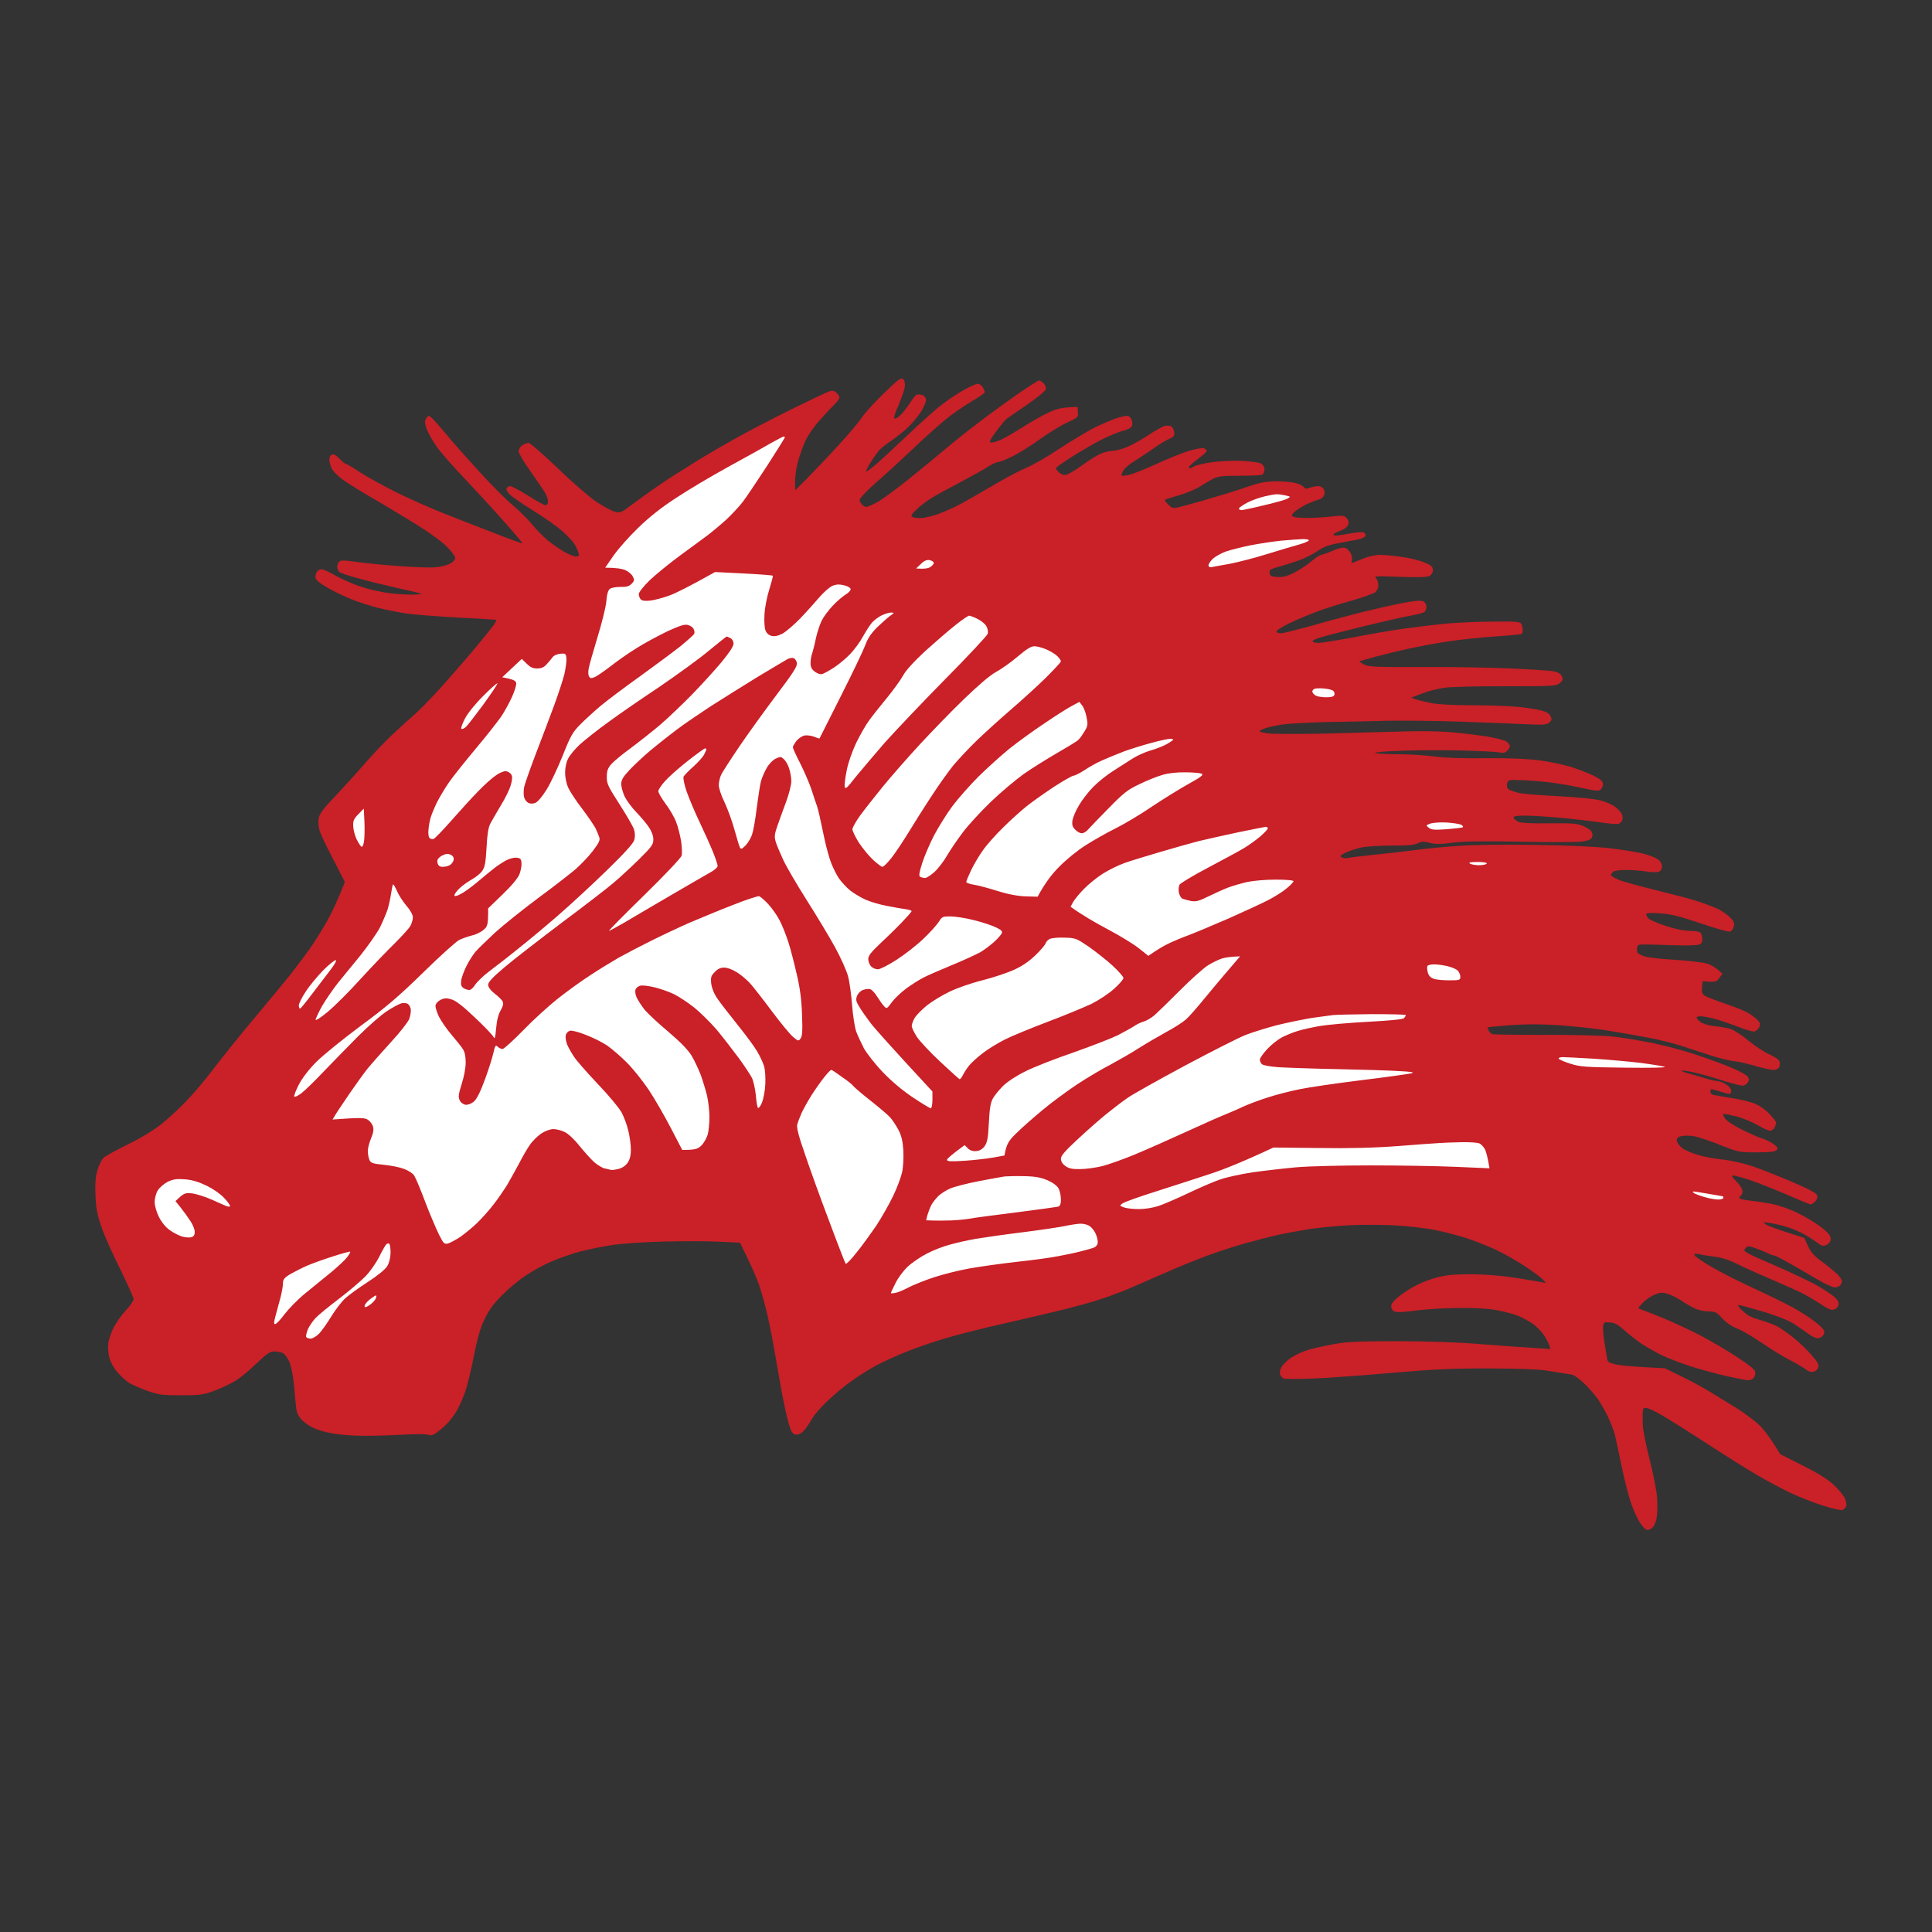 <svg width="24" height="24" viewBox="0 0 24 24" fill="none" xmlns="http://www.w3.org/2000/svg">
<rect x="0" y="0" width="24" height="24" fill="#333333" stroke="none"/>
<path d="M10.706 5.187C10.734 5.141 10.854 5.008 10.973 4.892C11.161 4.71 11.193 4.686 11.218 4.71C11.238 4.728 11.246 4.761 11.24 4.807C11.234 4.845 11.198 4.948 11.161 5.036C11.115 5.137 11.099 5.196 11.113 5.2C11.125 5.204 11.161 5.183 11.191 5.151C11.222 5.121 11.272 5.055 11.304 5.006C11.334 4.956 11.372 4.91 11.386 4.904C11.402 4.896 11.434 4.9 11.457 4.908C11.487 4.92 11.503 4.942 11.503 4.97C11.503 4.996 11.475 5.059 11.441 5.115C11.406 5.169 11.332 5.258 11.276 5.312C11.22 5.363 11.129 5.437 11.075 5.473C11.019 5.508 10.951 5.562 10.921 5.594C10.894 5.626 10.842 5.699 10.808 5.755C10.774 5.812 10.752 5.86 10.76 5.86C10.77 5.858 10.826 5.816 10.886 5.765C10.945 5.713 11.125 5.548 11.284 5.397C11.444 5.244 11.635 5.073 11.713 5.016C11.79 4.958 11.91 4.879 11.982 4.839C12.053 4.801 12.127 4.767 12.145 4.767C12.165 4.767 12.193 4.787 12.209 4.811C12.225 4.837 12.235 4.865 12.231 4.877C12.227 4.887 12.153 4.938 12.067 4.988C11.982 5.038 11.844 5.133 11.762 5.198C11.681 5.264 11.487 5.435 11.334 5.582C11.181 5.727 11.005 5.888 10.945 5.94C10.886 5.989 10.798 6.071 10.75 6.12C10.67 6.204 10.666 6.21 10.696 6.252C10.712 6.277 10.742 6.297 10.76 6.297C10.78 6.297 10.85 6.265 10.915 6.228C10.981 6.188 11.149 6.065 11.286 5.954C11.424 5.842 11.627 5.677 11.734 5.586C11.842 5.495 12.039 5.338 12.171 5.238C12.302 5.137 12.518 4.982 12.649 4.89C12.78 4.801 12.898 4.726 12.908 4.726C12.918 4.726 12.944 4.741 12.964 4.761C12.986 4.783 12.996 4.813 12.99 4.837C12.984 4.859 12.88 4.944 12.755 5.03C12.631 5.115 12.515 5.194 12.498 5.208C12.482 5.222 12.424 5.292 12.372 5.363C12.298 5.463 12.284 5.495 12.308 5.497C12.326 5.5 12.378 5.487 12.424 5.467C12.472 5.447 12.599 5.373 12.709 5.304C12.818 5.234 12.966 5.151 13.038 5.119C13.127 5.077 13.201 5.059 13.386 5.055L13.39 5.119C13.396 5.183 13.39 5.187 13.251 5.252C13.173 5.288 13.018 5.383 12.908 5.463C12.799 5.542 12.647 5.636 12.569 5.673C12.492 5.711 12.414 5.741 12.394 5.741C12.376 5.741 12.322 5.767 12.274 5.797C12.229 5.828 12.073 5.914 11.932 5.989C11.79 6.063 11.623 6.154 11.563 6.192C11.503 6.23 11.42 6.293 11.38 6.335C11.326 6.385 11.312 6.41 11.33 6.42C11.342 6.428 11.388 6.436 11.428 6.436C11.469 6.436 11.559 6.418 11.627 6.395C11.697 6.371 11.81 6.323 11.882 6.287C11.954 6.252 12.141 6.144 12.3 6.051C12.46 5.955 12.657 5.85 12.739 5.816C12.82 5.783 13.01 5.675 13.157 5.576C13.305 5.479 13.498 5.363 13.585 5.318C13.673 5.274 13.795 5.222 13.854 5.2C13.914 5.181 13.98 5.165 13.998 5.165C14.018 5.165 14.044 5.183 14.054 5.204C14.064 5.226 14.07 5.262 14.064 5.284C14.056 5.312 14.022 5.334 13.938 5.355C13.877 5.373 13.753 5.425 13.665 5.471C13.578 5.516 13.418 5.61 13.311 5.677C13.205 5.745 13.117 5.806 13.117 5.816C13.117 5.824 13.133 5.846 13.153 5.866C13.171 5.886 13.207 5.902 13.231 5.9C13.257 5.9 13.346 5.85 13.43 5.789C13.516 5.725 13.621 5.659 13.665 5.64C13.709 5.62 13.775 5.602 13.809 5.602C13.845 5.602 13.922 5.584 13.978 5.562C14.036 5.542 14.159 5.475 14.253 5.413C14.347 5.351 14.444 5.296 14.472 5.29C14.5 5.284 14.536 5.288 14.552 5.298C14.568 5.31 14.584 5.342 14.586 5.371C14.592 5.413 14.58 5.429 14.522 5.453C14.484 5.469 14.399 5.52 14.333 5.568C14.269 5.614 14.163 5.683 14.1 5.723C14.036 5.761 13.97 5.816 13.954 5.846C13.938 5.876 13.928 5.904 13.934 5.908C13.94 5.914 13.982 5.91 14.028 5.898C14.076 5.888 14.227 5.826 14.367 5.763C14.508 5.697 14.689 5.626 14.771 5.6C14.853 5.576 14.937 5.562 14.954 5.568C14.974 5.576 14.99 5.592 14.99 5.602C14.99 5.612 14.941 5.657 14.881 5.701C14.821 5.745 14.771 5.791 14.771 5.801C14.771 5.81 14.775 5.82 14.781 5.82C14.787 5.82 14.811 5.808 14.835 5.793C14.861 5.779 14.96 5.755 15.06 5.741C15.16 5.727 15.325 5.721 15.429 5.725C15.532 5.731 15.638 5.745 15.662 5.757C15.692 5.773 15.708 5.799 15.708 5.83C15.708 5.858 15.696 5.886 15.682 5.896C15.67 5.904 15.54 5.91 15.399 5.91C15.178 5.91 15.13 5.916 15.066 5.95C15.026 5.971 14.95 6.015 14.897 6.049C14.845 6.081 14.729 6.128 14.642 6.154C14.554 6.178 14.478 6.204 14.472 6.208C14.466 6.214 14.484 6.242 14.512 6.267C14.552 6.309 14.574 6.317 14.622 6.305C14.654 6.299 14.785 6.263 14.911 6.228C15.036 6.192 15.19 6.146 15.249 6.128C15.309 6.108 15.435 6.069 15.528 6.037C15.658 5.993 15.736 5.979 15.857 5.979C15.945 5.979 16.052 5.989 16.096 6.001C16.14 6.013 16.186 6.035 16.196 6.051C16.212 6.073 16.228 6.075 16.27 6.059C16.301 6.049 16.347 6.039 16.375 6.039C16.405 6.039 16.433 6.055 16.445 6.079C16.458 6.105 16.458 6.132 16.445 6.158C16.435 6.18 16.401 6.204 16.369 6.21C16.339 6.218 16.273 6.244 16.22 6.269C16.168 6.295 16.106 6.337 16.08 6.359C16.042 6.395 16.04 6.405 16.066 6.418C16.082 6.428 16.164 6.436 16.246 6.434C16.327 6.434 16.463 6.426 16.544 6.416C16.68 6.401 16.698 6.403 16.728 6.436C16.754 6.466 16.76 6.488 16.746 6.522C16.736 6.548 16.696 6.577 16.646 6.595C16.6 6.611 16.564 6.631 16.564 6.641C16.564 6.649 16.58 6.655 16.598 6.653C16.618 6.653 16.696 6.641 16.774 6.627C16.851 6.611 16.927 6.607 16.943 6.615C16.959 6.625 16.967 6.643 16.961 6.659C16.955 6.673 16.913 6.693 16.871 6.701C16.829 6.709 16.718 6.73 16.624 6.748C16.497 6.772 16.433 6.798 16.365 6.846C16.315 6.881 16.214 6.933 16.136 6.961C16.058 6.989 15.945 7.024 15.881 7.042C15.783 7.068 15.767 7.078 15.771 7.118C15.777 7.156 15.791 7.162 15.867 7.168C15.935 7.171 15.987 7.16 16.076 7.114C16.142 7.08 16.238 7.018 16.29 6.973C16.343 6.929 16.397 6.893 16.409 6.893C16.423 6.893 16.487 6.871 16.549 6.844C16.612 6.816 16.682 6.798 16.704 6.804C16.726 6.81 16.758 6.836 16.774 6.864C16.79 6.891 16.8 6.931 16.794 6.953C16.788 6.975 16.788 6.993 16.794 6.993C16.8 6.993 16.857 6.971 16.923 6.943C16.999 6.911 17.081 6.893 17.146 6.893C17.204 6.893 17.332 6.905 17.431 6.921C17.531 6.935 17.652 6.967 17.704 6.991C17.782 7.024 17.8 7.042 17.8 7.082C17.8 7.114 17.784 7.14 17.754 7.156C17.724 7.171 17.616 7.173 17.385 7.166C17.099 7.154 17.067 7.156 17.093 7.181C17.108 7.197 17.122 7.235 17.122 7.267C17.124 7.297 17.108 7.334 17.088 7.354C17.069 7.372 16.935 7.42 16.794 7.46C16.652 7.499 16.449 7.563 16.345 7.603C16.242 7.642 16.086 7.708 16.001 7.75C15.917 7.793 15.851 7.835 15.857 7.847C15.863 7.859 15.887 7.867 15.911 7.867C15.937 7.867 16.114 7.823 16.305 7.77C16.497 7.714 16.78 7.64 16.933 7.601C17.087 7.563 17.308 7.513 17.425 7.491C17.579 7.462 17.652 7.456 17.68 7.47C17.702 7.481 17.72 7.509 17.72 7.535C17.722 7.559 17.71 7.589 17.696 7.601C17.682 7.613 17.603 7.634 17.521 7.648C17.439 7.662 17.178 7.722 16.943 7.779C16.708 7.837 16.467 7.899 16.409 7.917C16.353 7.932 16.305 7.954 16.305 7.966C16.305 7.978 16.339 7.986 16.379 7.986C16.421 7.986 16.612 7.954 16.804 7.919C16.995 7.881 17.282 7.831 17.441 7.809C17.601 7.787 17.83 7.76 17.949 7.748C18.069 7.736 18.328 7.724 18.523 7.722C18.82 7.718 18.88 7.722 18.896 7.748C18.906 7.764 18.916 7.797 18.916 7.823C18.916 7.847 18.91 7.871 18.9 7.875C18.892 7.881 18.742 7.895 18.567 7.907C18.392 7.919 18.131 7.946 17.989 7.968C17.848 7.988 17.627 8.03 17.501 8.058C17.375 8.085 17.186 8.131 17.082 8.159C16.979 8.187 16.891 8.213 16.887 8.217C16.885 8.221 16.913 8.238 16.947 8.256C17.005 8.284 17.102 8.288 17.67 8.286C18.031 8.284 18.525 8.292 18.766 8.304C19.007 8.314 19.244 8.33 19.292 8.338C19.356 8.35 19.386 8.366 19.402 8.401C19.42 8.441 19.416 8.453 19.374 8.487C19.328 8.523 19.286 8.525 18.706 8.525C18.368 8.523 18.029 8.533 17.953 8.542C17.88 8.554 17.778 8.576 17.724 8.594C17.672 8.612 17.609 8.636 17.531 8.666L17.581 8.686C17.609 8.695 17.696 8.717 17.774 8.733C17.868 8.751 18.053 8.761 18.292 8.761C18.499 8.761 18.752 8.771 18.856 8.781C18.96 8.791 19.089 8.811 19.143 8.825C19.211 8.842 19.247 8.864 19.262 8.898C19.28 8.936 19.278 8.95 19.242 8.978C19.209 9.005 19.167 9.007 18.924 8.995C18.772 8.988 18.41 8.974 18.119 8.964C17.828 8.954 17.425 8.95 17.222 8.954C17.019 8.96 16.678 8.966 16.465 8.97C16.252 8.976 16.015 8.988 15.937 8.999C15.859 9.011 15.763 9.031 15.722 9.045C15.682 9.059 15.648 9.075 15.648 9.085C15.648 9.093 15.7 9.105 15.761 9.111C15.825 9.119 16.136 9.119 16.455 9.113C16.774 9.105 17.202 9.093 17.411 9.087C17.642 9.079 17.887 9.083 18.039 9.097C18.177 9.109 18.374 9.133 18.477 9.15C18.581 9.168 18.687 9.194 18.71 9.21C18.736 9.226 18.756 9.252 18.756 9.268C18.756 9.284 18.74 9.311 18.72 9.329C18.697 9.353 18.669 9.357 18.627 9.347C18.595 9.339 18.388 9.329 18.169 9.323C17.949 9.317 17.615 9.319 17.427 9.325C17.238 9.331 17.082 9.343 17.082 9.353C17.082 9.361 17.202 9.367 17.348 9.369C17.491 9.369 17.704 9.381 17.82 9.397C17.953 9.415 18.186 9.423 18.457 9.419C18.754 9.417 18.958 9.425 19.121 9.445C19.248 9.462 19.428 9.5 19.52 9.528C19.609 9.558 19.735 9.605 19.798 9.637C19.884 9.681 19.912 9.705 19.912 9.741C19.914 9.764 19.9 9.796 19.882 9.81C19.858 9.83 19.812 9.824 19.639 9.786C19.52 9.758 19.338 9.729 19.235 9.717C19.131 9.705 18.976 9.693 18.89 9.691C18.738 9.685 18.734 9.687 18.722 9.735C18.715 9.77 18.722 9.792 18.748 9.81C18.77 9.822 18.832 9.842 18.886 9.854C18.942 9.864 19.161 9.88 19.374 9.892C19.603 9.903 19.812 9.925 19.882 9.943C19.948 9.961 20.032 9.997 20.067 10.025C20.101 10.05 20.139 10.092 20.149 10.118C20.159 10.142 20.159 10.176 20.151 10.192C20.143 10.207 20.125 10.227 20.109 10.233C20.093 10.241 20.002 10.233 19.902 10.219C19.802 10.204 19.583 10.178 19.414 10.162C19.244 10.146 19.035 10.132 18.952 10.132C18.836 10.132 18.798 10.138 18.802 10.158C18.806 10.17 18.83 10.194 18.858 10.207C18.892 10.223 19.007 10.231 19.244 10.227C19.537 10.225 19.595 10.229 19.671 10.263C19.719 10.283 19.767 10.317 19.774 10.337C19.785 10.354 19.785 10.386 19.774 10.406C19.763 10.429 19.721 10.445 19.651 10.454C19.591 10.462 19.253 10.464 18.896 10.456C18.433 10.448 18.19 10.45 18.049 10.468C17.895 10.488 17.83 10.488 17.76 10.47C17.686 10.45 17.66 10.452 17.611 10.476C17.567 10.498 17.483 10.505 17.292 10.504C17.15 10.504 16.979 10.514 16.913 10.527C16.847 10.543 16.758 10.571 16.714 10.593C16.646 10.627 16.64 10.637 16.67 10.651C16.688 10.661 16.72 10.665 16.74 10.659C16.758 10.653 16.903 10.635 17.063 10.619C17.222 10.603 17.451 10.577 17.571 10.561C17.69 10.545 17.937 10.519 18.119 10.508C18.326 10.494 18.687 10.488 19.095 10.496C19.5 10.502 19.844 10.518 20.012 10.539C20.159 10.557 20.334 10.585 20.4 10.601C20.466 10.617 20.548 10.647 20.579 10.665C20.619 10.688 20.641 10.718 20.645 10.754C20.647 10.788 20.637 10.813 20.615 10.825C20.591 10.837 20.536 10.839 20.46 10.827C20.394 10.816 20.277 10.807 20.201 10.807C20.113 10.807 20.049 10.818 20.035 10.833C20.022 10.845 20.012 10.863 20.012 10.873C20.012 10.881 20.053 10.905 20.107 10.929C20.159 10.951 20.366 11.008 20.57 11.058C20.773 11.108 21.01 11.169 21.098 11.199C21.185 11.227 21.297 11.271 21.347 11.294C21.396 11.32 21.462 11.366 21.492 11.398C21.538 11.441 21.548 11.465 21.538 11.509C21.532 11.539 21.51 11.567 21.492 11.572C21.472 11.579 21.309 11.533 21.128 11.471C20.866 11.382 20.763 11.356 20.623 11.346C20.514 11.338 20.45 11.342 20.45 11.354C20.45 11.366 20.46 11.388 20.474 11.406C20.488 11.424 20.585 11.467 20.689 11.501C20.809 11.541 20.918 11.563 20.988 11.563C21.05 11.563 21.108 11.572 21.123 11.586C21.137 11.6 21.147 11.636 21.147 11.668C21.147 11.706 21.136 11.726 21.104 11.735C21.078 11.743 20.95 11.747 20.819 11.743C20.687 11.739 20.526 11.733 20.46 11.733C20.344 11.732 20.34 11.733 20.336 11.787C20.331 11.833 20.342 11.845 20.406 11.873C20.454 11.892 20.587 11.91 20.789 11.922C20.958 11.932 21.143 11.954 21.197 11.968C21.253 11.984 21.319 12.02 21.396 12.097L21.357 12.151C21.323 12.198 21.305 12.204 21.151 12.188L21.143 12.266C21.139 12.326 21.145 12.349 21.177 12.369C21.199 12.383 21.307 12.425 21.416 12.463C21.526 12.5 21.651 12.548 21.695 12.572C21.739 12.594 21.797 12.636 21.825 12.663C21.869 12.709 21.873 12.721 21.851 12.765C21.835 12.793 21.807 12.814 21.785 12.814C21.763 12.814 21.675 12.789 21.592 12.755C21.506 12.723 21.392 12.683 21.337 12.667C21.283 12.651 21.203 12.633 21.163 12.628C21.119 12.622 21.084 12.624 21.078 12.636C21.072 12.647 21.092 12.673 21.123 12.695C21.155 12.719 21.225 12.739 21.297 12.747C21.363 12.753 21.452 12.769 21.494 12.781C21.538 12.794 21.636 12.858 21.713 12.922C21.791 12.987 21.909 13.065 21.974 13.095C22.04 13.124 22.1 13.164 22.106 13.184C22.114 13.206 22.112 13.238 22.102 13.257C22.092 13.277 22.062 13.291 22.03 13.291C21.998 13.291 21.899 13.269 21.805 13.242C21.711 13.214 21.592 13.186 21.536 13.182C21.482 13.176 21.351 13.144 21.247 13.11C21.143 13.077 20.982 13.023 20.888 12.993C20.795 12.961 20.598 12.912 20.45 12.886C20.303 12.858 20.063 12.816 19.922 12.794C19.78 12.773 19.523 12.747 19.354 12.735C19.137 12.721 18.962 12.721 18.766 12.735C18.613 12.747 18.485 12.759 18.481 12.761C18.479 12.763 18.483 12.781 18.491 12.8C18.501 12.82 18.521 12.84 18.537 12.846C18.553 12.852 18.852 12.856 19.201 12.856C19.547 12.854 19.92 12.864 20.028 12.876C20.133 12.886 20.35 12.922 20.51 12.953C20.669 12.985 20.92 13.051 21.068 13.101C21.215 13.15 21.416 13.224 21.514 13.265C21.612 13.307 21.701 13.357 21.713 13.377C21.729 13.4 21.729 13.42 21.713 13.446C21.701 13.464 21.674 13.482 21.654 13.486C21.634 13.49 21.516 13.46 21.396 13.422C21.277 13.383 21.116 13.337 21.038 13.321C20.96 13.303 20.894 13.295 20.888 13.299C20.882 13.305 20.918 13.319 20.968 13.333C21.018 13.345 21.111 13.373 21.177 13.393C21.243 13.414 21.315 13.43 21.337 13.43C21.359 13.43 21.406 13.448 21.442 13.47C21.48 13.494 21.506 13.526 21.506 13.55C21.506 13.571 21.494 13.589 21.482 13.589C21.468 13.589 21.416 13.575 21.367 13.559C21.317 13.543 21.271 13.53 21.263 13.53C21.253 13.53 21.247 13.543 21.247 13.559C21.247 13.575 21.259 13.593 21.273 13.599C21.285 13.603 21.389 13.621 21.502 13.639C21.614 13.655 21.751 13.689 21.807 13.714C21.865 13.738 21.944 13.796 21.986 13.844C22.03 13.889 22.064 13.935 22.064 13.947C22.064 13.959 22.054 13.985 22.044 14.007C22.034 14.028 22.008 14.046 21.99 14.046C21.97 14.048 21.901 14.016 21.835 13.977C21.769 13.939 21.648 13.889 21.566 13.867C21.484 13.848 21.412 13.834 21.406 13.838C21.401 13.844 21.412 13.869 21.432 13.897C21.45 13.925 21.544 13.987 21.642 14.034C21.737 14.082 21.851 14.132 21.895 14.144C21.939 14.158 22 14.189 22.034 14.213C22.082 14.251 22.09 14.265 22.07 14.287C22.054 14.306 21.988 14.315 21.821 14.315C21.599 14.315 21.594 14.312 21.36 14.22L21.357 14.219C21.225 14.165 21.078 14.118 21.028 14.112C20.978 14.106 20.914 14.106 20.884 14.114C20.846 14.122 20.829 14.138 20.829 14.165C20.829 14.187 20.857 14.227 20.888 14.255C20.92 14.283 21.008 14.322 21.084 14.344C21.157 14.368 21.297 14.394 21.396 14.404C21.496 14.414 21.655 14.45 21.755 14.483C21.855 14.515 22.076 14.603 22.249 14.676C22.479 14.775 22.566 14.821 22.574 14.851C22.58 14.875 22.57 14.905 22.548 14.926C22.528 14.946 22.502 14.962 22.492 14.962C22.482 14.96 22.347 14.907 22.194 14.839C22.04 14.773 21.837 14.692 21.741 14.66C21.644 14.628 21.55 14.603 21.532 14.603C21.504 14.603 21.514 14.62 21.57 14.676C21.612 14.718 21.646 14.771 21.646 14.797C21.646 14.821 21.636 14.845 21.626 14.851C21.616 14.857 21.606 14.871 21.606 14.881C21.606 14.891 21.657 14.905 21.721 14.912C21.783 14.918 21.907 14.936 21.994 14.952C22.094 14.972 22.219 15.014 22.333 15.069C22.433 15.117 22.564 15.199 22.628 15.248C22.712 15.314 22.741 15.352 22.741 15.387C22.741 15.421 22.725 15.446 22.692 15.463C22.648 15.485 22.634 15.481 22.558 15.425C22.51 15.391 22.429 15.34 22.373 15.312C22.319 15.284 22.223 15.248 22.164 15.232C22.104 15.214 22.018 15.197 21.974 15.191C21.899 15.179 21.897 15.179 21.934 15.209C21.956 15.226 22.074 15.272 22.413 15.377L22.459 15.477C22.49 15.55 22.534 15.6 22.628 15.669C22.696 15.719 22.781 15.789 22.817 15.822C22.853 15.856 22.881 15.898 22.881 15.914C22.881 15.93 22.871 15.956 22.857 15.97C22.843 15.982 22.815 15.993 22.793 15.993C22.769 15.993 22.684 15.954 22.602 15.908C22.52 15.86 22.365 15.771 22.259 15.709C22.152 15.648 22.052 15.596 22.04 15.596C22.026 15.596 21.992 15.584 21.964 15.57C21.936 15.556 21.871 15.528 21.815 15.509C21.719 15.473 21.713 15.475 21.681 15.509C21.648 15.544 21.66 15.552 22.05 15.721C22.271 15.817 22.52 15.936 22.602 15.986C22.684 16.035 22.771 16.095 22.797 16.119C22.821 16.142 22.841 16.176 22.841 16.192C22.841 16.208 22.831 16.234 22.817 16.248C22.803 16.26 22.777 16.272 22.757 16.272C22.738 16.272 22.67 16.238 22.608 16.194C22.544 16.152 22.439 16.091 22.373 16.057C22.307 16.025 22.132 15.948 21.984 15.884C21.837 15.821 21.651 15.739 21.576 15.699C21.49 15.656 21.39 15.622 21.317 15.614C21.251 15.606 21.161 15.592 21.119 15.582C21.058 15.57 21.042 15.572 21.05 15.592C21.054 15.608 21.147 15.671 21.257 15.735C21.367 15.801 21.614 15.926 21.805 16.013C21.996 16.101 22.217 16.21 22.293 16.254C22.369 16.297 22.477 16.365 22.53 16.407C22.584 16.446 22.638 16.496 22.65 16.516C22.666 16.54 22.666 16.56 22.65 16.585C22.638 16.603 22.608 16.621 22.584 16.625C22.562 16.627 22.508 16.603 22.468 16.572C22.427 16.542 22.343 16.484 22.283 16.444C22.213 16.401 22.074 16.345 21.901 16.293C21.749 16.248 21.614 16.212 21.602 16.212C21.586 16.21 21.592 16.228 21.616 16.254C21.638 16.277 21.677 16.311 21.705 16.333C21.733 16.353 21.807 16.383 21.871 16.399C21.933 16.417 22.022 16.45 22.07 16.472C22.116 16.496 22.209 16.562 22.279 16.617C22.349 16.673 22.451 16.77 22.504 16.834C22.586 16.927 22.6 16.955 22.584 16.993C22.574 17.019 22.548 17.038 22.52 17.043C22.494 17.044 22.459 17.035 22.443 17.019C22.427 17.003 22.341 16.951 22.253 16.905C22.166 16.862 22 16.76 21.885 16.681C21.769 16.603 21.632 16.522 21.576 16.502C21.514 16.478 21.446 16.433 21.396 16.379C21.325 16.301 21.307 16.291 21.227 16.291C21.177 16.291 21.102 16.276 21.058 16.256C21.014 16.236 20.938 16.192 20.888 16.158C20.839 16.127 20.763 16.087 20.719 16.073C20.651 16.053 20.627 16.053 20.56 16.081C20.516 16.097 20.448 16.142 20.41 16.182C20.346 16.246 20.342 16.252 20.38 16.264C20.402 16.272 20.52 16.317 20.639 16.365C20.759 16.413 20.97 16.512 21.108 16.581C21.245 16.653 21.458 16.778 21.582 16.86C21.755 16.975 21.805 17.017 21.805 17.052C21.805 17.076 21.795 17.108 21.781 17.122C21.767 17.134 21.739 17.146 21.717 17.146C21.693 17.146 21.572 17.122 21.446 17.094C21.321 17.066 21.113 17.009 20.988 16.969C20.863 16.927 20.701 16.864 20.629 16.828C20.558 16.792 20.45 16.731 20.39 16.691C20.331 16.651 20.237 16.578 20.181 16.528C20.103 16.456 20.063 16.433 20.002 16.428C19.926 16.421 19.922 16.425 19.914 16.48C19.912 16.512 19.918 16.601 19.932 16.679C19.944 16.756 19.958 16.842 19.964 16.874C19.97 16.921 19.986 16.929 20.077 16.951C20.133 16.963 20.293 16.979 20.681 16.997L20.888 17.098C21.004 17.154 21.169 17.243 21.257 17.299C21.345 17.352 21.488 17.442 21.576 17.495C21.663 17.549 21.785 17.639 21.845 17.694C21.905 17.75 21.99 17.857 22.114 18.064L22.393 18.205C22.588 18.302 22.704 18.376 22.779 18.445C22.837 18.501 22.899 18.574 22.915 18.606C22.931 18.638 22.941 18.684 22.935 18.706C22.929 18.727 22.907 18.751 22.887 18.757C22.867 18.765 22.757 18.739 22.642 18.702C22.526 18.666 22.343 18.592 22.233 18.541C22.124 18.487 21.944 18.392 21.835 18.328C21.725 18.265 21.446 18.09 21.217 17.941C20.988 17.792 20.731 17.631 20.649 17.583C20.568 17.535 20.48 17.494 20.456 17.49C20.416 17.484 20.41 17.494 20.406 17.549C20.404 17.583 20.406 17.659 20.408 17.712C20.41 17.768 20.448 17.954 20.492 18.129C20.536 18.304 20.578 18.515 20.584 18.596C20.59 18.678 20.59 18.787 20.581 18.841C20.576 18.894 20.552 18.952 20.53 18.974C20.506 18.998 20.476 19.01 20.456 19.004C20.436 18.998 20.396 18.954 20.368 18.908C20.338 18.863 20.291 18.757 20.263 18.676C20.233 18.594 20.177 18.376 20.139 18.189C20.101 18.002 20.061 17.819 20.049 17.782C20.035 17.744 20.004 17.662 19.976 17.603C19.948 17.543 19.892 17.444 19.852 17.384C19.81 17.325 19.731 17.233 19.675 17.182C19.619 17.128 19.553 17.082 19.529 17.076C19.503 17.072 19.452 17.064 19.414 17.058C19.376 17.052 19.282 17.037 19.205 17.025C19.117 17.009 18.85 17.001 18.487 16.999C18.017 16.999 17.794 17.011 17.292 17.054C16.953 17.084 16.517 17.116 16.325 17.124C16.134 17.132 15.963 17.132 15.947 17.124C15.931 17.118 15.911 17.096 15.903 17.078C15.893 17.06 15.899 17.021 15.917 16.987C15.933 16.955 15.989 16.899 16.042 16.864C16.094 16.83 16.194 16.784 16.266 16.764C16.337 16.744 16.481 16.713 16.584 16.695C16.736 16.667 16.893 16.661 17.372 16.661C17.748 16.661 18.123 16.675 18.388 16.697C18.617 16.715 18.908 16.736 19.26 16.758L19.244 16.709C19.236 16.681 19.205 16.623 19.175 16.58C19.145 16.536 19.085 16.476 19.043 16.446C18.999 16.417 18.926 16.375 18.876 16.353C18.826 16.331 18.715 16.299 18.627 16.282C18.517 16.258 18.368 16.248 18.149 16.248C17.965 16.248 17.73 16.262 17.597 16.279C17.433 16.301 17.349 16.305 17.322 16.291C17.3 16.282 17.282 16.252 17.282 16.228C17.28 16.196 17.314 16.156 17.385 16.099C17.443 16.053 17.545 15.989 17.611 15.958C17.676 15.926 17.792 15.882 17.87 15.864C17.971 15.838 18.083 15.829 18.278 15.829C18.445 15.831 18.649 15.846 18.816 15.872C18.963 15.894 19.113 15.92 19.205 15.938L19.165 15.894C19.143 15.87 19.045 15.797 18.946 15.731C18.846 15.666 18.687 15.574 18.587 15.527C18.487 15.481 18.322 15.415 18.218 15.381C18.115 15.348 17.939 15.302 17.83 15.28C17.72 15.258 17.501 15.232 17.342 15.223C17.182 15.213 16.923 15.213 16.764 15.22C16.604 15.23 16.381 15.25 16.266 15.268C16.15 15.286 15.977 15.318 15.877 15.34C15.777 15.362 15.574 15.415 15.425 15.457C15.273 15.501 15.026 15.584 14.877 15.644C14.725 15.703 14.49 15.803 14.353 15.864C14.215 15.926 14.036 16.003 13.954 16.037C13.873 16.069 13.737 16.119 13.655 16.144C13.574 16.172 13.384 16.224 13.237 16.262C13.089 16.297 12.749 16.379 12.48 16.439C12.211 16.5 11.87 16.585 11.723 16.631C11.575 16.675 11.354 16.752 11.234 16.802C11.115 16.85 10.953 16.925 10.876 16.967C10.798 17.009 10.664 17.094 10.577 17.156C10.489 17.217 10.352 17.333 10.272 17.41C10.19 17.49 10.111 17.581 10.095 17.613C10.077 17.645 10.037 17.706 10.007 17.748C9.967 17.797 9.933 17.821 9.899 17.821C9.861 17.821 9.841 17.805 9.822 17.758C9.806 17.722 9.776 17.607 9.754 17.503C9.73 17.4 9.684 17.15 9.65 16.947C9.616 16.744 9.566 16.476 9.537 16.351C9.509 16.226 9.459 16.047 9.427 15.954C9.393 15.86 9.327 15.707 9.192 15.437L8.939 15.425C8.797 15.417 8.487 15.417 8.245 15.423C8.002 15.429 7.713 15.449 7.598 15.467C7.482 15.485 7.309 15.521 7.209 15.546C7.112 15.572 6.954 15.626 6.861 15.666C6.767 15.705 6.619 15.785 6.532 15.844C6.444 15.902 6.309 16.015 6.229 16.097C6.127 16.2 6.068 16.284 6.018 16.391C5.966 16.498 5.93 16.625 5.886 16.848C5.854 17.017 5.803 17.223 5.773 17.305C5.743 17.386 5.697 17.49 5.669 17.533C5.643 17.577 5.597 17.639 5.567 17.67C5.539 17.702 5.482 17.752 5.442 17.784C5.382 17.829 5.356 17.837 5.322 17.823C5.294 17.813 5.137 17.813 4.938 17.825C4.752 17.835 4.509 17.839 4.4 17.833C4.29 17.829 4.151 17.813 4.091 17.799C4.031 17.788 3.945 17.762 3.902 17.742C3.858 17.724 3.792 17.68 3.758 17.646C3.714 17.605 3.688 17.557 3.682 17.509C3.676 17.468 3.662 17.335 3.653 17.215C3.639 17.078 3.617 16.965 3.593 16.913C3.571 16.866 3.535 16.818 3.513 16.808C3.491 16.798 3.443 16.788 3.409 16.788C3.354 16.788 3.318 16.812 3.182 16.941C3.095 17.027 2.973 17.126 2.913 17.16C2.853 17.195 2.738 17.249 2.656 17.279C2.523 17.327 2.477 17.333 2.248 17.333C2.017 17.333 1.973 17.327 1.835 17.279C1.75 17.249 1.646 17.203 1.606 17.18C1.564 17.154 1.497 17.092 1.457 17.044C1.415 16.997 1.371 16.917 1.359 16.868C1.345 16.818 1.339 16.738 1.345 16.689C1.351 16.639 1.381 16.552 1.409 16.496C1.437 16.439 1.506 16.341 1.56 16.282C1.616 16.222 1.66 16.156 1.66 16.139C1.66 16.119 1.584 15.952 1.493 15.765C1.399 15.578 1.293 15.342 1.259 15.238C1.208 15.091 1.192 15.006 1.186 14.851C1.18 14.706 1.186 14.622 1.21 14.539C1.228 14.475 1.261 14.406 1.287 14.382C1.311 14.36 1.449 14.285 1.59 14.215C1.752 14.136 1.909 14.04 2.009 13.961C2.096 13.891 2.24 13.758 2.327 13.665C2.415 13.573 2.571 13.387 2.674 13.249C2.778 13.114 2.993 12.846 3.154 12.655C3.314 12.465 3.521 12.214 3.613 12.099C3.702 11.984 3.82 11.829 3.872 11.751C3.924 11.674 4.007 11.541 4.057 11.453C4.107 11.366 4.181 11.219 4.284 10.957L4.141 10.678C4.061 10.525 3.983 10.364 3.971 10.321C3.957 10.277 3.951 10.207 3.959 10.168C3.969 10.108 4.011 10.05 4.167 9.888C4.272 9.776 4.438 9.594 4.531 9.486C4.625 9.377 4.774 9.22 4.86 9.139C4.946 9.057 5.069 8.946 5.133 8.89C5.197 8.837 5.354 8.676 5.484 8.533C5.611 8.389 5.803 8.171 5.906 8.046C6.01 7.921 6.113 7.793 6.135 7.762C6.155 7.732 6.169 7.704 6.163 7.7C6.157 7.698 5.946 7.684 5.695 7.672C5.444 7.658 5.151 7.636 5.047 7.621C4.944 7.605 4.782 7.573 4.689 7.549C4.595 7.525 4.452 7.479 4.37 7.446C4.288 7.414 4.155 7.35 4.075 7.305C3.975 7.247 3.925 7.207 3.92 7.177C3.916 7.152 3.924 7.118 3.937 7.102C3.949 7.084 3.977 7.07 3.997 7.072C4.015 7.072 4.095 7.108 4.171 7.152C4.248 7.195 4.388 7.257 4.485 7.289C4.581 7.321 4.744 7.358 4.848 7.37C4.952 7.382 5.091 7.39 5.157 7.386C5.275 7.38 5.274 7.38 4.989 7.317L4.978 7.315C4.814 7.277 4.581 7.221 4.46 7.187C4.34 7.156 4.228 7.118 4.214 7.104C4.2 7.092 4.189 7.064 4.189 7.042C4.189 7.02 4.2 6.991 4.214 6.977C4.236 6.957 4.28 6.959 4.45 6.983C4.565 6.999 4.82 7.024 5.017 7.036C5.292 7.054 5.402 7.054 5.486 7.036C5.547 7.024 5.611 6.997 5.631 6.973C5.663 6.935 5.663 6.931 5.627 6.879C5.607 6.848 5.555 6.794 5.514 6.756C5.47 6.718 5.36 6.637 5.266 6.575C5.173 6.514 4.932 6.367 4.729 6.248C4.525 6.13 4.312 5.999 4.256 5.957C4.198 5.914 4.137 5.854 4.121 5.82C4.105 5.787 4.091 5.739 4.091 5.711C4.091 5.683 4.105 5.655 4.121 5.648C4.143 5.636 4.173 5.653 4.216 5.697C4.25 5.733 4.286 5.763 4.296 5.761C4.304 5.761 4.38 5.806 4.465 5.862C4.549 5.918 4.748 6.027 4.908 6.108C5.067 6.188 5.344 6.311 5.526 6.383C5.707 6.454 5.996 6.567 6.169 6.633C6.34 6.701 6.486 6.752 6.49 6.75C6.494 6.746 6.39 6.623 6.259 6.476C6.129 6.329 5.906 6.087 5.767 5.94C5.625 5.793 5.47 5.614 5.42 5.542C5.37 5.471 5.316 5.373 5.298 5.324C5.274 5.25 5.274 5.228 5.296 5.194C5.32 5.159 5.326 5.159 5.356 5.185C5.376 5.2 5.456 5.29 5.534 5.383C5.609 5.477 5.797 5.687 5.946 5.85C6.095 6.015 6.283 6.204 6.364 6.271C6.446 6.339 6.554 6.446 6.606 6.51C6.657 6.573 6.743 6.661 6.795 6.705C6.847 6.748 6.94 6.814 7 6.85C7.06 6.885 7.13 6.913 7.155 6.913C7.191 6.913 7.197 6.905 7.187 6.869C7.179 6.844 7.159 6.798 7.14 6.764C7.12 6.73 7.056 6.661 6.994 6.605C6.934 6.552 6.775 6.436 6.639 6.353C6.504 6.269 6.368 6.176 6.339 6.148C6.307 6.12 6.287 6.085 6.293 6.069C6.299 6.053 6.319 6.039 6.339 6.039C6.356 6.039 6.458 6.093 6.562 6.158C6.665 6.224 6.763 6.277 6.777 6.277C6.789 6.277 6.803 6.261 6.807 6.244C6.811 6.224 6.801 6.182 6.785 6.148C6.769 6.114 6.685 5.989 6.6 5.87C6.514 5.751 6.444 5.632 6.442 5.608C6.442 5.582 6.462 5.548 6.488 5.532C6.512 5.516 6.548 5.502 6.568 5.502C6.586 5.502 6.747 5.644 6.926 5.814C7.108 5.991 7.321 6.174 7.409 6.234C7.496 6.291 7.6 6.347 7.638 6.357C7.703 6.375 7.717 6.369 7.847 6.271C7.925 6.214 8.072 6.106 8.176 6.035C8.279 5.963 8.485 5.832 8.63 5.743C8.773 5.653 9.005 5.52 9.142 5.443C9.28 5.365 9.586 5.206 9.826 5.087C10.063 4.97 10.28 4.867 10.308 4.859C10.344 4.849 10.367 4.855 10.393 4.881C10.413 4.9 10.429 4.928 10.427 4.94C10.427 4.954 10.401 4.99 10.37 5.02C10.338 5.051 10.256 5.137 10.188 5.214C10.118 5.29 10.037 5.407 10.007 5.473C9.975 5.538 9.931 5.663 9.909 5.751C9.885 5.838 9.871 5.95 9.879 6.089L10.029 5.94C10.111 5.856 10.286 5.673 10.417 5.53C10.549 5.385 10.678 5.232 10.706 5.187Z" fill="#CA2027"/>
<path fill-rule="evenodd" clip-rule="evenodd" d="M9.736 5.423C9.744 5.423 9.75 5.427 9.75 5.433C9.75 5.439 9.65 5.598 9.529 5.787C9.407 5.973 9.272 6.176 9.226 6.236C9.18 6.295 9.088 6.393 9.023 6.454C8.955 6.516 8.853 6.601 8.793 6.647C8.734 6.691 8.576 6.808 8.445 6.903C8.313 7.001 8.144 7.138 8.07 7.209C7.992 7.285 7.935 7.358 7.935 7.38C7.935 7.402 7.947 7.432 7.96 7.446C7.978 7.464 8.016 7.468 8.086 7.46C8.14 7.452 8.243 7.424 8.315 7.398C8.387 7.372 8.542 7.297 8.883 7.106L9.24 7.124C9.435 7.134 9.598 7.146 9.6 7.152C9.604 7.158 9.584 7.233 9.557 7.32C9.529 7.408 9.501 7.547 9.497 7.628C9.491 7.714 9.497 7.801 9.509 7.831C9.523 7.867 9.551 7.891 9.584 7.899C9.622 7.909 9.666 7.899 9.72 7.871C9.764 7.847 9.861 7.764 9.939 7.684C10.017 7.603 10.122 7.485 10.178 7.42C10.232 7.356 10.308 7.291 10.342 7.277C10.391 7.257 10.427 7.257 10.487 7.271C10.535 7.283 10.567 7.303 10.567 7.32C10.567 7.336 10.537 7.368 10.501 7.388C10.467 7.41 10.395 7.47 10.346 7.523C10.296 7.575 10.234 7.658 10.208 7.708C10.184 7.758 10.152 7.855 10.136 7.926C10.122 7.998 10.101 8.079 10.091 8.111C10.079 8.141 10.069 8.197 10.069 8.234C10.069 8.288 10.083 8.314 10.122 8.344C10.158 8.37 10.192 8.38 10.218 8.372C10.24 8.364 10.302 8.33 10.358 8.294C10.411 8.26 10.501 8.187 10.553 8.133C10.607 8.079 10.682 7.978 10.72 7.907C10.76 7.835 10.812 7.756 10.834 7.732C10.858 7.706 10.909 7.666 10.949 7.646C10.991 7.626 11.045 7.609 11.069 7.609C11.113 7.611 11.111 7.613 11.055 7.652C11.023 7.676 10.949 7.742 10.894 7.795C10.822 7.867 10.778 7.932 10.748 8.016C10.724 8.081 10.587 8.368 10.443 8.652C10.3 8.936 10.182 9.17 10.18 9.174C10.18 9.176 10.146 9.166 10.108 9.15C10.071 9.137 10.017 9.131 9.991 9.137C9.965 9.143 9.921 9.172 9.895 9.202C9.871 9.234 9.849 9.27 9.849 9.282C9.849 9.295 9.889 9.383 9.937 9.476C9.985 9.57 10.049 9.717 10.079 9.804C10.107 9.892 10.136 9.977 10.142 9.993C10.15 10.009 10.166 10.072 10.18 10.132C10.192 10.192 10.222 10.327 10.244 10.43C10.266 10.533 10.304 10.668 10.328 10.728C10.352 10.788 10.395 10.873 10.425 10.917C10.457 10.96 10.515 11.024 10.559 11.06C10.601 11.094 10.686 11.145 10.746 11.173C10.806 11.201 10.927 11.237 11.015 11.253C11.103 11.271 11.208 11.288 11.248 11.294C11.29 11.3 11.324 11.31 11.324 11.318C11.324 11.328 11.266 11.392 11.198 11.463C11.129 11.535 11.009 11.652 10.929 11.726C10.818 11.831 10.786 11.873 10.786 11.914C10.786 11.946 10.802 11.986 10.822 12.006C10.84 12.025 10.878 12.041 10.905 12.041C10.933 12.041 11.041 11.986 11.145 11.918C11.248 11.851 11.4 11.732 11.479 11.654C11.561 11.576 11.643 11.483 11.665 11.447C11.701 11.388 11.71 11.384 11.806 11.384C11.864 11.384 11.998 11.404 12.101 11.431C12.205 11.457 12.328 11.497 12.374 11.521C12.444 11.555 12.456 11.569 12.442 11.598C12.432 11.616 12.39 11.664 12.348 11.702C12.304 11.741 12.231 11.797 12.181 11.827C12.131 11.855 11.973 11.928 11.832 11.986C11.691 12.045 11.527 12.115 11.473 12.143C11.418 12.171 11.32 12.234 11.254 12.282C11.188 12.332 11.107 12.409 11.075 12.455C11.019 12.532 11.013 12.534 10.983 12.5C10.965 12.482 10.927 12.429 10.898 12.383C10.87 12.335 10.83 12.294 10.81 12.288C10.792 12.282 10.752 12.286 10.72 12.298C10.69 12.308 10.658 12.341 10.646 12.373C10.629 12.417 10.634 12.441 10.674 12.506C10.7 12.55 10.762 12.639 10.812 12.705C10.862 12.771 11.055 12.989 11.583 13.559V13.665C11.583 13.72 11.573 13.768 11.563 13.768C11.553 13.768 11.451 13.707 11.338 13.631C11.21 13.546 11.073 13.43 10.965 13.317C10.872 13.22 10.768 13.086 10.732 13.023C10.698 12.957 10.655 12.864 10.636 12.814C10.619 12.765 10.595 12.618 10.585 12.486C10.575 12.355 10.553 12.194 10.535 12.129C10.519 12.063 10.445 11.898 10.37 11.761C10.294 11.624 10.136 11.362 10.017 11.175C9.899 10.988 9.768 10.766 9.728 10.678C9.688 10.591 9.644 10.488 9.634 10.45C9.618 10.394 9.622 10.357 9.66 10.251C9.684 10.18 9.734 10.046 9.768 9.953C9.802 9.86 9.83 9.749 9.83 9.705C9.83 9.661 9.818 9.592 9.804 9.55C9.792 9.506 9.762 9.454 9.74 9.433C9.702 9.397 9.696 9.397 9.634 9.425C9.598 9.443 9.551 9.492 9.523 9.542C9.497 9.588 9.465 9.661 9.453 9.705C9.441 9.749 9.419 9.896 9.401 10.033C9.385 10.17 9.359 10.317 9.345 10.358C9.333 10.402 9.296 10.464 9.266 10.498C9.218 10.547 9.206 10.553 9.192 10.529C9.184 10.514 9.152 10.41 9.122 10.301C9.092 10.192 9.036 10.041 8.999 9.963C8.961 9.886 8.929 9.792 8.929 9.754C8.929 9.717 8.943 9.653 8.963 9.615C8.983 9.578 9.084 9.421 9.188 9.268C9.292 9.115 9.497 8.831 9.642 8.638C9.859 8.352 9.907 8.274 9.899 8.234C9.893 8.207 9.875 8.181 9.859 8.175C9.843 8.169 9.81 8.175 9.784 8.187C9.76 8.201 9.592 8.3 9.411 8.409C9.23 8.521 8.965 8.686 8.823 8.777C8.682 8.87 8.492 8.999 8.405 9.065C8.317 9.131 8.174 9.244 8.086 9.317C7.998 9.391 7.879 9.502 7.821 9.564C7.739 9.651 7.717 9.689 7.717 9.741C7.717 9.774 7.737 9.844 7.759 9.894C7.783 9.943 7.849 10.033 7.907 10.092C7.964 10.152 8.036 10.237 8.064 10.281C8.096 10.329 8.118 10.388 8.116 10.43C8.116 10.492 8.094 10.521 7.933 10.68C7.831 10.78 7.689 10.911 7.618 10.97C7.546 11.032 7.259 11.253 6.98 11.461C6.701 11.672 6.38 11.92 6.267 12.016C6.119 12.141 6.064 12.2 6.064 12.234C6.064 12.262 6.093 12.302 6.145 12.343C6.191 12.377 6.237 12.423 6.245 12.443C6.257 12.467 6.249 12.5 6.219 12.552C6.191 12.6 6.171 12.677 6.163 12.775C6.153 12.89 6.147 12.914 6.131 12.882C6.121 12.86 6.018 12.751 5.898 12.639C5.755 12.502 5.661 12.429 5.609 12.415C5.551 12.397 5.524 12.397 5.476 12.419C5.44 12.437 5.414 12.465 5.41 12.492C5.408 12.516 5.428 12.578 5.454 12.632C5.48 12.683 5.549 12.783 5.607 12.852C5.667 12.922 5.731 13.001 5.749 13.031C5.773 13.065 5.785 13.122 5.785 13.198C5.785 13.263 5.765 13.375 5.735 13.466C5.695 13.595 5.691 13.627 5.711 13.669C5.725 13.698 5.755 13.72 5.785 13.724C5.814 13.726 5.856 13.71 5.886 13.685C5.922 13.654 5.968 13.563 6.024 13.41C6.07 13.285 6.117 13.136 6.129 13.079C6.151 12.987 6.157 12.977 6.183 13.003C6.199 13.019 6.227 13.031 6.243 13.031C6.259 13.031 6.376 12.926 6.502 12.796C6.627 12.667 6.821 12.491 6.93 12.405C7.04 12.318 7.219 12.188 7.329 12.117C7.438 12.045 7.6 11.946 7.687 11.896C7.775 11.847 7.955 11.753 8.086 11.688C8.218 11.622 8.433 11.521 8.564 11.463C8.696 11.408 8.937 11.306 9.102 11.243C9.266 11.177 9.415 11.129 9.431 11.133C9.447 11.139 9.499 11.183 9.545 11.233C9.592 11.284 9.656 11.376 9.688 11.439C9.72 11.501 9.768 11.624 9.796 11.712C9.824 11.799 9.869 11.978 9.899 12.109C9.939 12.278 9.957 12.423 9.963 12.606C9.971 12.802 9.967 12.872 9.945 12.9C9.921 12.935 9.915 12.935 9.851 12.88C9.814 12.85 9.694 12.703 9.584 12.556C9.475 12.409 9.353 12.254 9.313 12.21C9.274 12.169 9.202 12.107 9.152 12.077C9.098 12.043 9.036 12.02 8.997 12.02C8.951 12.02 8.915 12.036 8.879 12.075C8.833 12.121 8.827 12.141 8.835 12.218C8.843 12.276 8.869 12.343 8.913 12.407C8.951 12.463 9.062 12.604 9.158 12.725C9.256 12.846 9.365 12.993 9.401 13.053C9.437 13.112 9.477 13.198 9.491 13.242C9.505 13.287 9.511 13.385 9.507 13.47C9.503 13.552 9.483 13.655 9.465 13.698C9.447 13.742 9.425 13.77 9.415 13.762C9.407 13.752 9.395 13.681 9.389 13.603C9.381 13.524 9.359 13.428 9.341 13.39C9.321 13.353 9.248 13.239 9.176 13.142C9.104 13.045 8.983 12.888 8.905 12.794C8.827 12.703 8.7 12.578 8.624 12.516C8.546 12.455 8.435 12.381 8.375 12.351C8.315 12.322 8.208 12.284 8.136 12.266C8.064 12.248 7.984 12.238 7.956 12.244C7.929 12.25 7.901 12.272 7.895 12.292C7.887 12.312 7.893 12.355 7.907 12.387C7.921 12.419 7.964 12.486 8.002 12.536C8.042 12.586 8.176 12.711 8.299 12.814C8.453 12.945 8.544 13.039 8.59 13.112C8.626 13.172 8.676 13.279 8.704 13.351C8.73 13.422 8.765 13.538 8.783 13.609C8.799 13.681 8.813 13.8 8.813 13.877C8.813 13.955 8.803 14.052 8.791 14.096C8.777 14.14 8.744 14.199 8.712 14.231C8.668 14.273 8.638 14.285 8.475 14.285L8.333 14.012C8.255 13.861 8.132 13.649 8.06 13.54C7.986 13.43 7.865 13.277 7.787 13.2C7.711 13.122 7.598 13.027 7.538 12.985C7.478 12.945 7.359 12.886 7.273 12.854C7.189 12.82 7.102 12.798 7.08 12.804C7.058 12.81 7.034 12.834 7.028 12.86C7.022 12.884 7.03 12.935 7.044 12.973C7.06 13.011 7.1 13.083 7.134 13.132C7.167 13.182 7.301 13.333 7.43 13.47C7.562 13.607 7.691 13.764 7.721 13.818C7.751 13.873 7.789 13.975 7.805 14.046C7.823 14.118 7.837 14.223 7.837 14.281C7.837 14.352 7.825 14.402 7.797 14.444C7.771 14.481 7.731 14.509 7.682 14.521C7.642 14.531 7.598 14.537 7.588 14.533C7.576 14.529 7.544 14.521 7.512 14.515C7.482 14.509 7.426 14.473 7.385 14.44C7.345 14.404 7.261 14.312 7.199 14.235C7.136 14.155 7.056 14.08 7.014 14.062C6.974 14.042 6.91 14.026 6.875 14.026C6.837 14.026 6.775 14.048 6.725 14.08C6.679 14.112 6.613 14.175 6.58 14.225C6.546 14.275 6.488 14.374 6.45 14.45C6.412 14.523 6.344 14.642 6.301 14.718C6.255 14.791 6.177 14.905 6.125 14.97C6.075 15.036 5.984 15.137 5.924 15.195C5.864 15.252 5.769 15.33 5.715 15.367C5.659 15.403 5.593 15.439 5.565 15.447C5.52 15.459 5.51 15.449 5.452 15.334C5.418 15.264 5.34 15.083 5.282 14.93C5.225 14.777 5.163 14.63 5.145 14.603C5.127 14.575 5.071 14.539 5.015 14.519C4.962 14.499 4.848 14.477 4.764 14.469C4.633 14.456 4.607 14.448 4.589 14.41C4.579 14.384 4.569 14.334 4.569 14.3C4.569 14.265 4.587 14.193 4.609 14.142C4.637 14.076 4.645 14.03 4.633 13.993C4.625 13.965 4.597 13.927 4.569 13.909C4.529 13.885 4.481 13.881 4.131 13.907L4.163 13.854C4.181 13.822 4.264 13.7 4.346 13.579C4.428 13.46 4.531 13.317 4.577 13.261C4.621 13.208 4.748 13.065 4.858 12.944C4.97 12.824 5.071 12.693 5.085 12.655C5.097 12.618 5.107 12.564 5.103 12.538C5.099 12.512 5.083 12.482 5.067 12.471C5.051 12.461 5.015 12.457 4.988 12.463C4.96 12.471 4.88 12.512 4.808 12.56C4.736 12.606 4.575 12.747 4.45 12.872C4.324 12.999 4.131 13.196 4.021 13.311C3.912 13.426 3.788 13.547 3.746 13.579C3.704 13.611 3.664 13.631 3.656 13.623C3.649 13.613 3.674 13.547 3.712 13.474C3.756 13.39 3.836 13.285 3.931 13.19C4.013 13.108 4.26 12.908 4.479 12.745C4.798 12.51 4.954 12.377 5.257 12.081C5.464 11.877 5.667 11.696 5.705 11.676C5.743 11.658 5.812 11.634 5.858 11.622C5.906 11.612 5.972 11.581 6.004 11.553C6.058 11.509 6.064 11.491 6.064 11.284L6.243 11.111C6.36 10.998 6.434 10.909 6.454 10.857C6.47 10.813 6.482 10.75 6.478 10.718C6.474 10.668 6.462 10.659 6.416 10.655C6.386 10.651 6.329 10.666 6.287 10.688C6.247 10.71 6.175 10.756 6.131 10.792C6.085 10.827 5.992 10.905 5.922 10.964C5.852 11.022 5.761 11.088 5.719 11.108C5.667 11.135 5.645 11.137 5.645 11.121C5.645 11.108 5.673 11.068 5.709 11.034C5.745 11 5.814 10.951 5.864 10.923C5.914 10.895 5.972 10.847 5.992 10.816C6.024 10.77 6.034 10.708 6.044 10.529C6.052 10.366 6.066 10.281 6.091 10.231C6.111 10.194 6.171 10.09 6.223 10.003C6.277 9.915 6.333 9.802 6.346 9.749C6.366 9.679 6.366 9.645 6.35 9.619C6.339 9.601 6.309 9.584 6.287 9.58C6.263 9.576 6.205 9.599 6.159 9.633C6.111 9.665 6.01 9.756 5.932 9.838C5.854 9.917 5.707 10.08 5.603 10.198C5.5 10.315 5.402 10.416 5.386 10.422C5.37 10.426 5.346 10.422 5.336 10.41C5.324 10.398 5.318 10.354 5.322 10.315C5.324 10.275 5.336 10.206 5.348 10.162C5.36 10.118 5.398 10.029 5.43 9.963C5.464 9.898 5.528 9.79 5.573 9.725C5.617 9.659 5.767 9.472 5.904 9.307C6.042 9.144 6.185 8.96 6.227 8.9C6.267 8.84 6.327 8.731 6.36 8.658C6.394 8.582 6.418 8.505 6.412 8.483C6.404 8.455 6.378 8.439 6.239 8.413L6.482 8.185L6.542 8.244C6.586 8.288 6.619 8.304 6.671 8.304C6.721 8.304 6.757 8.29 6.787 8.256C6.811 8.23 6.845 8.191 6.861 8.169C6.878 8.143 6.918 8.125 6.96 8.121C7.024 8.115 7.03 8.119 7.036 8.175C7.04 8.209 7.028 8.294 7.012 8.37C6.994 8.443 6.936 8.622 6.882 8.767C6.829 8.91 6.727 9.182 6.655 9.367C6.584 9.554 6.52 9.737 6.512 9.774C6.504 9.812 6.502 9.868 6.51 9.9C6.516 9.929 6.54 9.961 6.562 9.973C6.588 9.986 6.618 9.986 6.651 9.973C6.681 9.961 6.737 9.894 6.789 9.81C6.839 9.731 6.928 9.54 6.99 9.387C7.086 9.144 7.114 9.095 7.205 9.003C7.263 8.944 7.377 8.84 7.458 8.771C7.54 8.703 7.761 8.536 7.951 8.401C8.138 8.266 8.365 8.097 8.455 8.026C8.542 7.954 8.62 7.885 8.624 7.873C8.63 7.859 8.626 7.831 8.616 7.813C8.608 7.793 8.576 7.772 8.546 7.764C8.506 7.752 8.449 7.77 8.289 7.843C8.178 7.897 8.004 7.99 7.907 8.052C7.807 8.113 7.666 8.213 7.588 8.274C7.51 8.334 7.422 8.395 7.393 8.409C7.345 8.429 7.333 8.429 7.317 8.403C7.307 8.387 7.305 8.342 7.313 8.304C7.319 8.266 7.369 8.091 7.422 7.917C7.476 7.742 7.526 7.541 7.532 7.47C7.538 7.384 7.554 7.332 7.576 7.315C7.594 7.301 7.652 7.291 7.707 7.291C7.783 7.293 7.817 7.283 7.847 7.251C7.881 7.215 7.883 7.203 7.861 7.162C7.849 7.134 7.805 7.098 7.767 7.082C7.729 7.066 7.658 7.052 7.518 7.052L7.622 6.901C7.68 6.818 7.819 6.661 7.931 6.554C8.064 6.424 8.227 6.295 8.401 6.184C8.546 6.087 8.835 5.916 9.042 5.802C9.252 5.687 9.489 5.556 9.57 5.508C9.652 5.463 9.726 5.423 9.734 5.423L9.736 5.423ZM15.857 6.14C15.879 6.138 15.929 6.146 15.967 6.154C16.036 6.17 16.036 6.17 15.993 6.194C15.969 6.208 15.837 6.246 15.7 6.277C15.562 6.311 15.437 6.337 15.421 6.337C15.405 6.337 15.391 6.329 15.391 6.317C15.391 6.307 15.439 6.273 15.494 6.244C15.552 6.214 15.65 6.18 15.71 6.166C15.769 6.152 15.837 6.14 15.857 6.14ZM16.182 6.697C16.234 6.697 16.264 6.703 16.258 6.714C16.252 6.726 16.196 6.748 16.132 6.766C16.07 6.782 15.893 6.836 15.739 6.883C15.586 6.931 15.375 6.985 15.271 7.005C15.168 7.022 15.066 7.042 15.046 7.046C15.026 7.05 15.012 7.04 15.012 7.022C15.012 7.007 15.036 6.971 15.066 6.941C15.098 6.913 15.17 6.873 15.225 6.852C15.283 6.832 15.423 6.796 15.534 6.774C15.648 6.752 15.819 6.726 15.919 6.716C16.018 6.707 16.136 6.699 16.182 6.697ZM11.543 6.957C11.569 6.961 11.595 6.975 11.599 6.989C11.603 7.001 11.585 7.026 11.559 7.042C11.535 7.06 11.485 7.07 11.38 7.062L11.438 7.007C11.475 6.969 11.51 6.953 11.543 6.957ZM12.037 7.648C12.051 7.648 12.099 7.666 12.143 7.688C12.187 7.71 12.237 7.75 12.252 7.777C12.27 7.807 12.276 7.845 12.27 7.873C12.262 7.897 12.023 8.153 11.736 8.443C11.45 8.733 11.115 9.087 10.989 9.228C10.866 9.371 10.704 9.56 10.63 9.651C10.519 9.794 10.499 9.81 10.493 9.77C10.489 9.745 10.501 9.653 10.519 9.566C10.537 9.472 10.587 9.333 10.636 9.228C10.684 9.131 10.754 9.007 10.792 8.956C10.828 8.904 10.927 8.779 11.011 8.678C11.095 8.576 11.188 8.447 11.22 8.389C11.256 8.324 11.354 8.217 11.501 8.081C11.625 7.97 11.792 7.825 11.87 7.764C11.95 7.7 12.025 7.65 12.037 7.648ZM12.85 8.028C12.882 8.028 12.95 8.046 13 8.068C13.05 8.089 13.109 8.127 13.135 8.151C13.159 8.175 13.179 8.203 13.179 8.215C13.179 8.227 13.091 8.32 12.986 8.425C12.878 8.531 12.683 8.707 12.551 8.821C12.42 8.934 12.233 9.103 12.137 9.196C12.039 9.29 11.908 9.431 11.844 9.506C11.782 9.584 11.659 9.754 11.573 9.888C11.485 10.021 11.358 10.223 11.286 10.341C11.214 10.458 11.119 10.601 11.071 10.661C11.025 10.72 10.975 10.768 10.961 10.768C10.949 10.768 10.896 10.728 10.842 10.678C10.79 10.629 10.712 10.533 10.668 10.466C10.625 10.396 10.589 10.323 10.589 10.301C10.589 10.279 10.633 10.204 10.684 10.132C10.736 10.06 10.866 9.896 10.973 9.764C11.081 9.633 11.284 9.401 11.426 9.248C11.567 9.095 11.81 8.844 11.968 8.691C12.155 8.511 12.294 8.391 12.372 8.348C12.438 8.312 12.559 8.227 12.641 8.157C12.751 8.064 12.806 8.028 12.85 8.028ZM6.179 8.489C6.183 8.497 6.105 8.612 6.008 8.747C5.91 8.88 5.812 9.007 5.789 9.029C5.765 9.051 5.741 9.061 5.731 9.053C5.723 9.043 5.745 8.986 5.777 8.924C5.81 8.86 5.908 8.739 6.004 8.644C6.095 8.552 6.175 8.483 6.179 8.489ZM16.457 8.554C16.501 8.558 16.549 8.57 16.562 8.582C16.574 8.592 16.582 8.616 16.576 8.632C16.57 8.652 16.539 8.662 16.477 8.662C16.427 8.662 16.369 8.654 16.347 8.642C16.325 8.63 16.305 8.61 16.303 8.594C16.299 8.578 16.315 8.56 16.337 8.554C16.359 8.55 16.413 8.548 16.457 8.554ZM13.408 8.719L13.444 8.765C13.464 8.791 13.488 8.856 13.498 8.91C13.516 8.999 13.514 9.017 13.47 9.089C13.444 9.133 13.408 9.182 13.388 9.198C13.368 9.214 13.251 9.286 13.127 9.357C13.004 9.429 12.818 9.544 12.717 9.615C12.617 9.687 12.432 9.842 12.306 9.963C12.181 10.084 12.025 10.253 11.96 10.341C11.894 10.428 11.806 10.557 11.764 10.629C11.723 10.7 11.653 10.792 11.607 10.833C11.563 10.873 11.509 10.907 11.491 10.907C11.471 10.907 11.444 10.899 11.43 10.891C11.412 10.881 11.418 10.841 11.457 10.718C11.485 10.631 11.553 10.474 11.607 10.37C11.663 10.267 11.762 10.106 11.832 10.013C11.902 9.919 12.047 9.756 12.155 9.647C12.264 9.54 12.438 9.383 12.541 9.299C12.645 9.216 12.842 9.073 12.98 8.982C13.117 8.888 13.269 8.793 13.319 8.767L13.408 8.719ZM14.53 9.178C14.554 9.178 14.574 9.182 14.574 9.188C14.574 9.194 14.536 9.22 14.49 9.246C14.442 9.272 14.351 9.307 14.285 9.325C14.219 9.345 14.122 9.389 14.066 9.425C14.012 9.46 13.904 9.528 13.827 9.578C13.751 9.625 13.639 9.715 13.582 9.774C13.522 9.834 13.442 9.937 13.404 10.003C13.364 10.068 13.329 10.154 13.322 10.192C13.315 10.245 13.322 10.271 13.356 10.305C13.378 10.331 13.416 10.351 13.438 10.351C13.46 10.351 13.496 10.331 13.516 10.305C13.538 10.281 13.651 10.162 13.771 10.041C13.958 9.85 14.008 9.81 14.155 9.741C14.249 9.695 14.379 9.643 14.444 9.625C14.518 9.603 14.628 9.592 14.729 9.594C14.819 9.594 14.909 9.603 14.928 9.611C14.954 9.625 14.923 9.651 14.763 9.739C14.654 9.8 14.448 9.927 14.305 10.023C14.163 10.12 13.958 10.241 13.853 10.293C13.745 10.347 13.58 10.44 13.484 10.502C13.386 10.563 13.241 10.682 13.159 10.766C13.077 10.847 12.982 10.966 12.89 11.139L12.741 11.135C12.641 11.131 12.525 11.11 12.392 11.068C12.282 11.034 12.151 10.998 12.097 10.99C12.045 10.982 12.003 10.966 12.003 10.957C12.003 10.945 12.031 10.879 12.065 10.807C12.099 10.736 12.165 10.625 12.213 10.559C12.258 10.494 12.372 10.366 12.464 10.277C12.555 10.186 12.689 10.066 12.761 10.009C12.832 9.953 12.984 9.846 13.099 9.77C13.215 9.695 13.322 9.635 13.338 9.635C13.354 9.635 13.416 9.603 13.474 9.566C13.53 9.528 13.629 9.472 13.693 9.445C13.755 9.417 13.879 9.367 13.966 9.333C14.054 9.301 14.207 9.254 14.305 9.228C14.405 9.2 14.504 9.18 14.53 9.178ZM8.758 9.297C8.767 9.297 8.775 9.301 8.775 9.307C8.775 9.313 8.763 9.341 8.748 9.371C8.734 9.401 8.672 9.47 8.614 9.522C8.554 9.576 8.5 9.631 8.492 9.647C8.483 9.663 8.5 9.743 8.528 9.828C8.558 9.913 8.63 10.086 8.69 10.211C8.75 10.337 8.825 10.504 8.857 10.583C8.889 10.662 8.915 10.742 8.915 10.758C8.915 10.774 8.873 10.812 8.821 10.839C8.767 10.869 8.542 11 8.317 11.131C8.092 11.262 7.835 11.414 7.745 11.467C7.654 11.519 7.574 11.563 7.566 11.563C7.556 11.563 7.753 11.364 8.002 11.121C8.263 10.865 8.461 10.656 8.467 10.629C8.475 10.601 8.471 10.521 8.461 10.45C8.449 10.378 8.423 10.271 8.399 10.211C8.377 10.152 8.317 10.049 8.267 9.983C8.218 9.917 8.178 9.848 8.178 9.828C8.178 9.81 8.216 9.752 8.263 9.701C8.309 9.649 8.435 9.538 8.544 9.452C8.652 9.367 8.75 9.297 8.758 9.297ZM4.519 10.045L4.527 10.201C4.531 10.289 4.529 10.398 4.523 10.444C4.517 10.492 4.503 10.525 4.491 10.519C4.481 10.514 4.454 10.474 4.432 10.43C4.41 10.386 4.39 10.313 4.388 10.267C4.384 10.196 4.394 10.174 4.452 10.114L4.519 10.045ZM17.961 10.217C18.043 10.221 18.129 10.235 18.151 10.245C18.172 10.257 18.18 10.271 18.171 10.277C18.159 10.283 18.069 10.293 17.971 10.301C17.826 10.311 17.784 10.309 17.752 10.285C17.712 10.253 17.712 10.253 17.762 10.233C17.79 10.221 17.88 10.213 17.961 10.217ZM15.724 10.271C15.738 10.271 15.749 10.279 15.749 10.291C15.749 10.301 15.706 10.347 15.654 10.392C15.602 10.436 15.51 10.502 15.451 10.537C15.391 10.573 15.19 10.682 15.004 10.78C14.819 10.877 14.662 10.973 14.652 10.99C14.642 11.01 14.638 11.052 14.644 11.086C14.65 11.117 14.669 11.153 14.687 11.163C14.707 11.171 14.757 11.185 14.797 11.193C14.859 11.203 14.899 11.191 15.012 11.135C15.088 11.098 15.197 11.048 15.255 11.026C15.313 11.004 15.419 10.974 15.491 10.957C15.564 10.941 15.714 10.927 15.843 10.927C15.981 10.927 16.068 10.935 16.068 10.947C16.068 10.957 16.03 10.998 15.983 11.036C15.937 11.076 15.835 11.139 15.759 11.179C15.682 11.219 15.459 11.322 15.261 11.41C15.064 11.495 14.835 11.592 14.753 11.622C14.671 11.652 14.558 11.7 14.504 11.727C14.448 11.755 14.373 11.799 14.265 11.874L14.151 11.783C14.09 11.733 13.916 11.626 13.763 11.545C13.611 11.465 13.444 11.368 13.299 11.264L13.332 11.203C13.352 11.169 13.412 11.096 13.468 11.04C13.522 10.984 13.625 10.901 13.697 10.855C13.769 10.809 13.888 10.75 13.966 10.722C14.042 10.694 14.245 10.633 14.415 10.583C14.584 10.533 14.799 10.472 14.893 10.448C14.986 10.426 15.206 10.376 15.381 10.339C15.556 10.303 15.71 10.273 15.724 10.271ZM5.555 10.607C5.577 10.607 5.607 10.619 5.621 10.633C5.637 10.649 5.641 10.672 5.631 10.696C5.623 10.716 5.601 10.742 5.581 10.75C5.563 10.76 5.526 10.768 5.498 10.768C5.462 10.768 5.444 10.754 5.436 10.722C5.426 10.69 5.436 10.668 5.468 10.643C5.492 10.625 5.532 10.609 5.555 10.607ZM18.354 10.708C18.431 10.708 18.475 10.716 18.469 10.728C18.463 10.738 18.422 10.748 18.374 10.748C18.328 10.748 18.276 10.738 18.26 10.728C18.238 10.714 18.266 10.708 18.354 10.708ZM4.884 10.986C4.89 10.986 4.912 11.024 4.932 11.07C4.952 11.117 5.003 11.197 5.047 11.249C5.095 11.304 5.129 11.364 5.129 11.394C5.129 11.421 5.115 11.467 5.101 11.497C5.085 11.529 4.997 11.624 4.91 11.712C4.82 11.799 4.627 12 4.481 12.159C4.338 12.318 4.155 12.5 4.075 12.566C3.997 12.632 3.927 12.679 3.921 12.669C3.918 12.661 3.951 12.588 3.997 12.504C4.045 12.421 4.133 12.294 4.192 12.218C4.252 12.145 4.38 11.986 4.477 11.869C4.573 11.749 4.681 11.594 4.719 11.523C4.754 11.451 4.798 11.348 4.816 11.294C4.832 11.239 4.852 11.147 4.86 11.09C4.868 11.034 4.878 10.986 4.884 10.986ZM13.229 11.648C13.362 11.652 13.374 11.658 13.526 11.761C13.611 11.821 13.745 11.926 13.819 11.994C13.894 12.063 13.956 12.133 13.956 12.149C13.956 12.165 13.904 12.226 13.841 12.282C13.777 12.341 13.653 12.423 13.558 12.471C13.464 12.514 13.217 12.618 13.01 12.695C12.8 12.775 12.563 12.872 12.482 12.914C12.4 12.955 12.278 13.029 12.213 13.079C12.147 13.128 12.069 13.2 12.039 13.236C12.011 13.271 11.976 13.325 11.96 13.357C11.946 13.387 11.928 13.408 11.92 13.406C11.912 13.402 11.806 13.307 11.683 13.192C11.559 13.077 11.43 12.938 11.392 12.884C11.356 12.828 11.326 12.767 11.326 12.745C11.326 12.723 11.344 12.675 11.366 12.639C11.388 12.606 11.457 12.536 11.519 12.486C11.583 12.437 11.707 12.361 11.794 12.32C11.882 12.276 12.065 12.212 12.203 12.178C12.34 12.143 12.52 12.083 12.601 12.045C12.701 12 12.789 11.938 12.866 11.863C12.93 11.801 12.986 11.735 12.99 11.716C12.996 11.698 13.02 11.672 13.044 11.662C13.069 11.652 13.151 11.644 13.229 11.648ZM15.405 11.88L15.273 12.034C15.2 12.119 15.062 12.282 14.968 12.397C14.875 12.512 14.769 12.632 14.731 12.665C14.693 12.699 14.584 12.769 14.488 12.82C14.393 12.872 14.241 12.961 14.149 13.019C14.06 13.077 13.9 13.168 13.797 13.224C13.693 13.277 13.504 13.389 13.378 13.472C13.253 13.556 13.059 13.698 12.95 13.79C12.84 13.881 12.695 14.008 12.627 14.076C12.53 14.169 12.502 14.211 12.478 14.354L12.336 14.38C12.257 14.394 12.095 14.412 11.977 14.42C11.812 14.43 11.764 14.428 11.764 14.408C11.764 14.396 11.814 14.348 11.983 14.225L12.023 14.265C12.049 14.291 12.085 14.303 12.125 14.299C12.167 14.297 12.203 14.277 12.231 14.239C12.264 14.191 12.274 14.144 12.284 13.951C12.292 13.78 12.304 13.7 12.332 13.649C12.352 13.611 12.41 13.54 12.46 13.49C12.515 13.436 12.627 13.363 12.741 13.307C12.844 13.255 13.113 13.15 13.338 13.073C13.564 12.993 13.809 12.898 13.886 12.86C13.962 12.82 14.052 12.771 14.086 12.749C14.118 12.725 14.171 12.701 14.205 12.691C14.237 12.683 14.299 12.647 14.341 12.612C14.381 12.576 14.524 12.437 14.659 12.302C14.793 12.167 14.947 12.03 15.002 11.994C15.056 11.96 15.138 11.92 15.182 11.906C15.225 11.894 15.293 11.883 15.405 11.88ZM4.173 11.928C4.183 11.934 4.149 11.994 4.097 12.059C4.045 12.127 3.945 12.258 3.874 12.351C3.804 12.445 3.738 12.524 3.73 12.528C3.72 12.532 3.714 12.516 3.712 12.491C3.712 12.467 3.75 12.389 3.798 12.318C3.844 12.246 3.943 12.127 4.017 12.051C4.093 11.976 4.163 11.92 4.173 11.928ZM17.818 11.98C17.858 11.98 17.931 11.99 17.981 12.002C18.031 12.014 18.087 12.037 18.107 12.055C18.125 12.073 18.141 12.109 18.141 12.133C18.141 12.175 18.131 12.178 18.005 12.178C17.931 12.178 17.844 12.171 17.812 12.159C17.77 12.145 17.748 12.121 17.736 12.079C17.728 12.045 17.726 12.01 17.732 12C17.738 11.988 17.776 11.98 17.818 11.98ZM17.039 12.598C17.272 12.598 17.463 12.602 17.463 12.61C17.463 12.62 17.453 12.636 17.439 12.649C17.421 12.663 17.264 12.679 16.995 12.693C16.764 12.705 16.495 12.729 16.397 12.745C16.297 12.763 16.172 12.79 16.118 12.808C16.062 12.824 15.979 12.86 15.929 12.884C15.879 12.91 15.795 12.975 15.743 13.031C15.692 13.086 15.65 13.146 15.65 13.162C15.65 13.178 15.66 13.204 15.674 13.218C15.69 13.234 15.773 13.249 15.879 13.257C15.977 13.263 16.305 13.275 16.606 13.281C16.907 13.287 17.252 13.297 17.373 13.305C17.537 13.313 17.577 13.321 17.533 13.333C17.499 13.341 17.222 13.381 16.915 13.418C16.608 13.456 16.264 13.506 16.148 13.53C16.032 13.553 15.853 13.599 15.749 13.633C15.646 13.665 15.506 13.718 15.441 13.748C15.375 13.78 15.275 13.822 15.222 13.844C15.166 13.865 14.95 13.961 14.743 14.056C14.534 14.152 14.247 14.279 14.106 14.338C13.962 14.398 13.779 14.463 13.697 14.485C13.615 14.505 13.49 14.523 13.418 14.523C13.319 14.525 13.275 14.515 13.233 14.483C13.199 14.46 13.179 14.426 13.179 14.394C13.179 14.356 13.231 14.297 13.392 14.148C13.51 14.038 13.669 13.899 13.747 13.836C13.823 13.774 13.94 13.685 14.006 13.639C14.072 13.593 14.395 13.412 14.723 13.236C15.052 13.061 15.391 12.888 15.475 12.856C15.56 12.822 15.736 12.769 15.863 12.735C15.993 12.703 16.188 12.663 16.297 12.645C16.407 12.63 16.523 12.614 16.556 12.61C16.588 12.606 16.806 12.6 17.039 12.598ZM19.418 13.132C19.456 13.132 19.629 13.142 19.804 13.152C19.98 13.164 20.239 13.186 20.382 13.204C20.524 13.222 20.659 13.245 20.681 13.253C20.703 13.263 20.496 13.267 20.183 13.263C19.699 13.257 19.631 13.253 19.509 13.214C19.436 13.192 19.37 13.162 19.364 13.152C19.356 13.14 19.38 13.132 19.418 13.132ZM10.326 13.291C10.334 13.289 10.395 13.331 10.463 13.381C10.533 13.428 10.593 13.478 10.599 13.49C10.605 13.5 10.7 13.583 10.812 13.671C10.925 13.76 11.037 13.855 11.061 13.885C11.087 13.913 11.131 13.981 11.161 14.036C11.2 14.112 11.214 14.173 11.222 14.295C11.226 14.384 11.22 14.501 11.206 14.563C11.193 14.622 11.143 14.758 11.093 14.861C11.043 14.964 10.949 15.129 10.884 15.228C10.816 15.326 10.708 15.477 10.64 15.56C10.573 15.646 10.513 15.707 10.505 15.699C10.499 15.691 10.407 15.457 10.304 15.179C10.198 14.901 10.063 14.527 10.003 14.348C9.921 14.114 9.895 14.011 9.903 13.971C9.911 13.941 9.935 13.877 9.957 13.828C9.979 13.778 10.037 13.675 10.085 13.599C10.134 13.522 10.206 13.422 10.244 13.375C10.28 13.329 10.318 13.291 10.326 13.291ZM18.154 14.189C18.256 14.187 18.358 14.193 18.38 14.205C18.402 14.215 18.431 14.249 18.448 14.279C18.461 14.31 18.481 14.374 18.503 14.513L18.089 14.495C17.86 14.485 17.381 14.477 17.025 14.477C16.668 14.477 16.252 14.487 16.098 14.501C15.945 14.515 15.702 14.543 15.56 14.563C15.417 14.585 15.237 14.624 15.162 14.65C15.084 14.676 14.907 14.752 14.767 14.819C14.628 14.885 14.46 14.958 14.395 14.98C14.323 15.004 14.221 15.02 14.146 15.02C14.074 15.02 13.99 15.01 13.96 14.998C13.906 14.978 13.906 14.976 13.946 14.948C13.968 14.932 14.155 14.865 14.365 14.799C14.572 14.732 14.873 14.636 15.032 14.583C15.192 14.531 15.433 14.436 15.819 14.255L16.377 14.261C16.758 14.267 17.071 14.259 17.363 14.237C17.599 14.219 17.832 14.201 17.882 14.199C17.931 14.195 18.053 14.191 18.154 14.189ZM12.731 14.611C12.868 14.614 12.934 14.628 13.018 14.664C13.085 14.694 13.133 14.732 13.151 14.765C13.167 14.797 13.179 14.857 13.179 14.901C13.179 14.958 13.169 14.982 13.143 14.99C13.125 14.994 12.894 15.026 12.631 15.06C12.368 15.093 12.103 15.127 12.043 15.139C11.983 15.149 11.876 15.159 11.804 15.161C11.732 15.163 11.637 15.165 11.505 15.159L11.521 15.093C11.531 15.06 11.553 15.002 11.569 14.97C11.587 14.936 11.627 14.887 11.657 14.857C11.689 14.827 11.754 14.785 11.804 14.764C11.854 14.742 12.009 14.702 12.153 14.674C12.294 14.646 12.444 14.62 12.482 14.614C12.52 14.611 12.631 14.608 12.731 14.611ZM2.3 14.65C2.391 14.658 2.469 14.682 2.569 14.73C2.646 14.768 2.74 14.833 2.782 14.879C2.824 14.922 2.857 14.968 2.857 14.98C2.857 14.992 2.842 14.994 2.812 14.982C2.788 14.972 2.704 14.936 2.628 14.901C2.551 14.867 2.443 14.833 2.389 14.825C2.3 14.815 2.284 14.819 2.18 14.921L2.244 15C2.28 15.046 2.333 15.119 2.363 15.165C2.395 15.211 2.419 15.272 2.419 15.302C2.419 15.342 2.407 15.362 2.373 15.37C2.349 15.376 2.298 15.371 2.26 15.36C2.222 15.348 2.154 15.314 2.11 15.282C2.06 15.248 2.009 15.185 1.975 15.119C1.943 15.054 1.921 14.978 1.921 14.93C1.921 14.887 1.939 14.821 1.961 14.785C1.983 14.752 2.039 14.704 2.084 14.68C2.154 14.648 2.194 14.642 2.3 14.65ZM21.04 14.801C21.05 14.801 21.136 14.815 21.229 14.831C21.323 14.847 21.401 14.861 21.402 14.861C21.406 14.861 21.408 14.869 21.408 14.881C21.408 14.891 21.379 14.901 21.343 14.901C21.307 14.901 21.229 14.887 21.169 14.869C21.11 14.851 21.05 14.829 21.04 14.819C21.026 14.807 21.026 14.801 21.04 14.801ZM13.418 15.201C13.456 15.199 13.508 15.213 13.532 15.228C13.558 15.244 13.591 15.284 13.607 15.318C13.623 15.35 13.637 15.399 13.637 15.427C13.637 15.459 13.621 15.483 13.591 15.497C13.568 15.507 13.494 15.528 13.428 15.544C13.362 15.562 13.237 15.588 13.149 15.604C13.062 15.622 12.828 15.654 12.631 15.675C12.434 15.697 12.169 15.735 12.043 15.757C11.918 15.779 11.72 15.829 11.605 15.866C11.489 15.904 11.346 15.962 11.286 15.993C11.226 16.025 11.151 16.057 11.121 16.061C11.091 16.067 11.067 16.069 11.067 16.063C11.067 16.057 11.093 16.001 11.125 15.938C11.155 15.876 11.224 15.783 11.278 15.733C11.332 15.683 11.44 15.61 11.519 15.57C11.599 15.528 11.729 15.479 11.808 15.459C11.888 15.437 12.029 15.405 12.123 15.389C12.217 15.373 12.476 15.336 12.701 15.308C12.926 15.28 13.163 15.244 13.229 15.23C13.295 15.216 13.38 15.203 13.418 15.201ZM4.834 15.449C4.844 15.455 4.852 15.505 4.852 15.562C4.85 15.628 4.834 15.689 4.81 15.729C4.786 15.769 4.689 15.848 4.571 15.924C4.461 15.995 4.334 16.087 4.29 16.127C4.244 16.168 4.167 16.27 4.117 16.351C4.067 16.433 3.999 16.53 3.965 16.566C3.929 16.601 3.884 16.629 3.858 16.629C3.834 16.629 3.81 16.619 3.804 16.609C3.798 16.597 3.808 16.556 3.824 16.514C3.842 16.474 3.884 16.411 3.92 16.373C3.953 16.337 4.087 16.228 4.212 16.133C4.338 16.037 4.487 15.91 4.543 15.852C4.599 15.793 4.673 15.687 4.709 15.616C4.744 15.544 4.784 15.475 4.794 15.463C4.804 15.449 4.822 15.443 4.834 15.449ZM4.35 15.548C4.356 15.552 4.338 15.584 4.31 15.62C4.282 15.656 4.192 15.739 4.113 15.805C4.033 15.87 3.89 15.987 3.796 16.063C3.7 16.14 3.585 16.26 3.535 16.325C3.485 16.393 3.433 16.448 3.419 16.448C3.399 16.45 3.401 16.428 3.423 16.345C3.437 16.29 3.465 16.188 3.483 16.123C3.501 16.057 3.515 15.976 3.515 15.944C3.515 15.894 3.529 15.874 3.609 15.826C3.66 15.797 3.758 15.747 3.824 15.719C3.89 15.691 4.031 15.64 4.141 15.606C4.25 15.57 4.344 15.546 4.35 15.548ZM4.669 16.093C4.677 16.093 4.677 16.111 4.667 16.133C4.659 16.154 4.623 16.19 4.591 16.212C4.545 16.242 4.531 16.246 4.529 16.224C4.529 16.208 4.557 16.172 4.591 16.144C4.625 16.117 4.661 16.093 4.669 16.093Z" fill="white"/>
<path d="M8.196 8.529C8.409 8.383 8.682 8.187 8.801 8.087C8.921 7.988 9.023 7.907 9.027 7.907C9.03 7.907 9.05 7.915 9.072 7.926C9.096 7.938 9.112 7.966 9.112 7.996C9.112 8.03 9.06 8.107 8.959 8.23C8.875 8.33 8.71 8.511 8.594 8.63C8.479 8.747 8.305 8.914 8.206 8.999C8.108 9.083 7.941 9.214 7.837 9.292C7.733 9.367 7.624 9.458 7.594 9.492C7.55 9.542 7.538 9.576 7.538 9.651C7.536 9.735 7.554 9.77 7.697 9.993C7.785 10.13 7.867 10.271 7.877 10.307C7.889 10.347 7.891 10.394 7.879 10.436C7.865 10.48 7.759 10.597 7.534 10.816C7.355 10.99 7.084 11.241 6.93 11.374C6.777 11.507 6.562 11.686 6.452 11.773C6.342 11.863 6.183 11.986 6.097 12.051C6.01 12.115 5.924 12.198 5.902 12.234C5.882 12.268 5.848 12.298 5.83 12.298C5.81 12.298 5.779 12.288 5.757 12.274C5.729 12.254 5.723 12.232 5.729 12.178C5.735 12.141 5.765 12.059 5.795 12C5.824 11.94 5.876 11.859 5.908 11.821C5.942 11.783 6.052 11.676 6.151 11.584C6.251 11.493 6.49 11.302 6.681 11.159C6.873 11.018 7.082 10.855 7.147 10.8C7.211 10.744 7.309 10.643 7.361 10.575C7.434 10.48 7.456 10.44 7.446 10.406C7.438 10.38 7.417 10.329 7.399 10.291C7.379 10.253 7.303 10.14 7.229 10.043C7.153 9.945 7.078 9.828 7.058 9.784C7.038 9.741 7.02 9.659 7.02 9.601C7.02 9.536 7.034 9.466 7.058 9.423C7.078 9.381 7.144 9.303 7.203 9.248C7.263 9.194 7.422 9.067 7.56 8.968C7.695 8.868 7.982 8.672 8.196 8.529Z" fill="#CA2027"/>
</svg>
